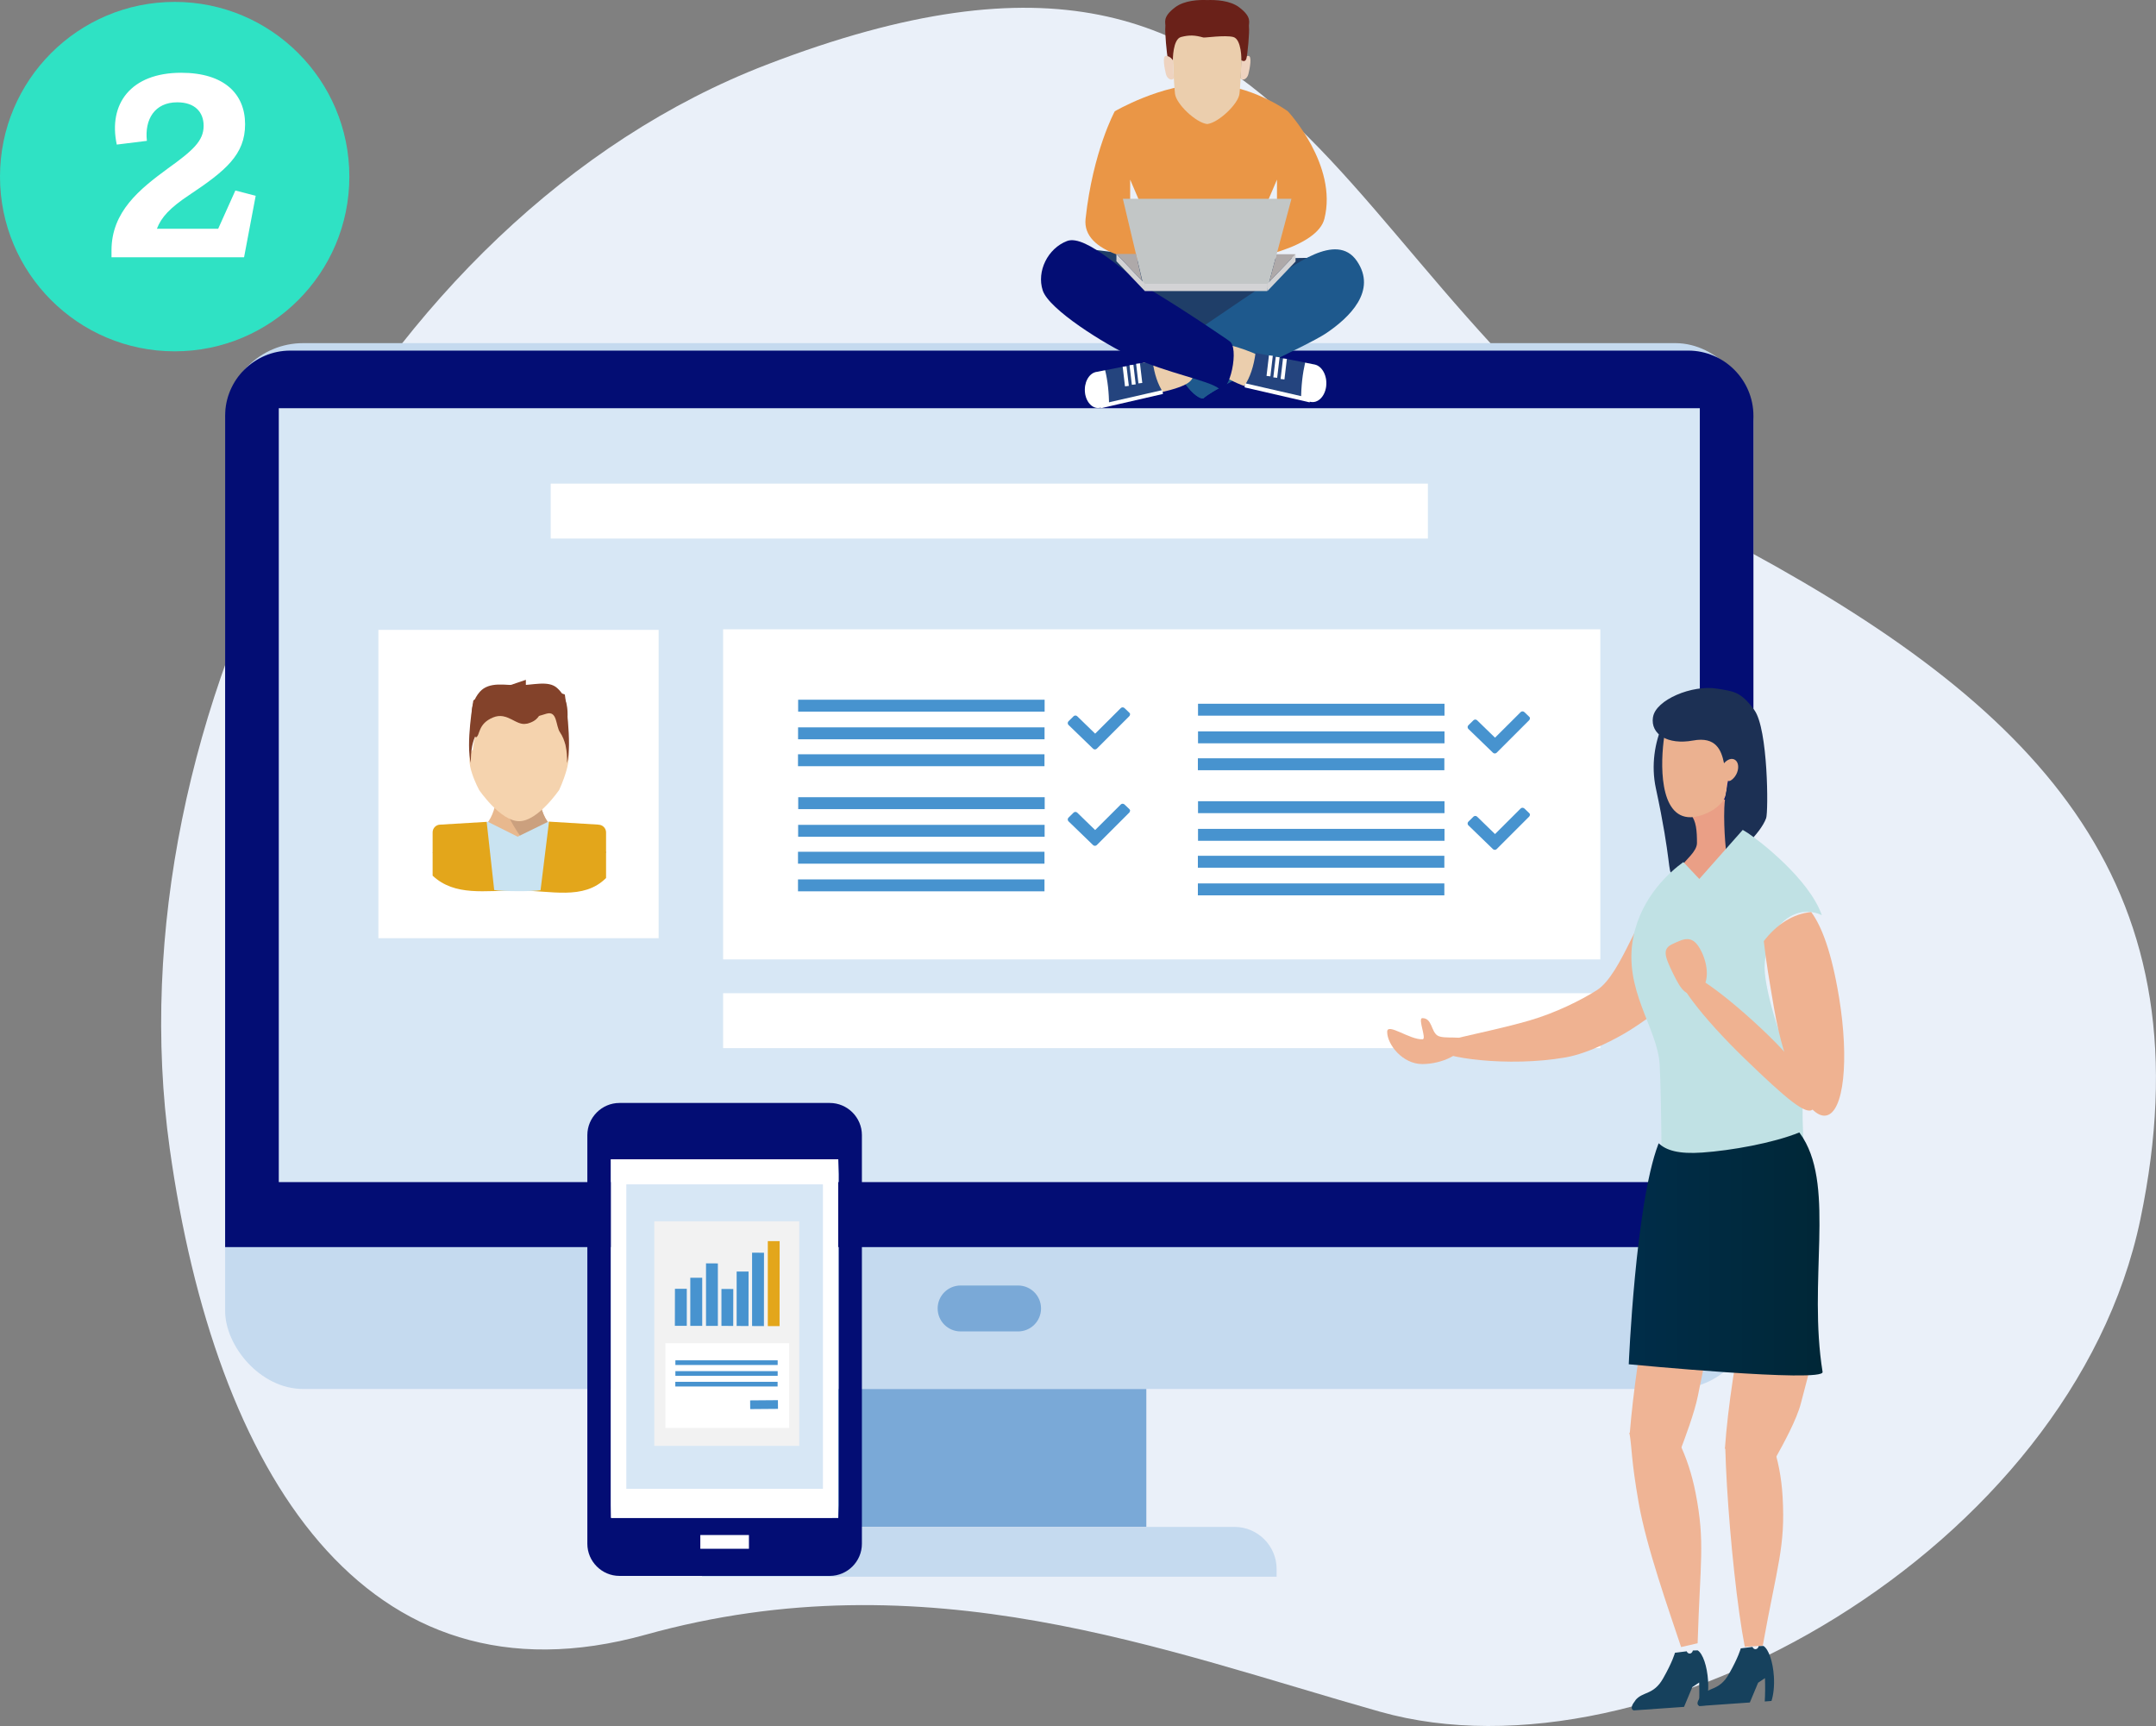 <?xml version="1.0" encoding="UTF-8"?><svg id="Calque_2" xmlns="http://www.w3.org/2000/svg" xmlns:xlink="http://www.w3.org/1999/xlink" viewBox="0 0 294.87 236.02"><rect x="0" y="0" width="294.87" height="236.02" fill="#808080" stroke="none"/><defs><style>.cls-1{fill:#ea9f86;}.cls-2,.cls-3,.cls-4,.cls-5,.cls-6{fill-rule:evenodd;}.cls-2,.cls-7{fill:#83422a;}.cls-8{fill:#030d74;}.cls-9{fill:#c9e3f1;}.cls-10{fill:#efb495;}.cls-3{fill:#f5d3ae;}.cls-11{fill:#c5daef;}.cls-4{fill:#cba07e;}.cls-12{fill:#eed3c0;}.cls-13{fill:#c0e1e4;}.cls-14{fill:#1e598d;}.cls-15{fill:#ea9646;}.cls-16{fill:#aea9a9;}.cls-17{fill:#d7e7f5;}.cls-18{fill:#24447e;}.cls-19{fill:#1f3e68;}.cls-20{fill:#4793cf;}.cls-21{fill:#ebcead;}.cls-22{fill:#ebb190;}.cls-23{fill:#fff;}.cls-24{fill:url(#Dégradé_sans_nom);}.cls-25{fill:#6a2119;}.cls-26{fill:#7aa9d7;}.cls-27{fill:#16415d;}.cls-28{fill:#f2f2f2;}.cls-29{fill:#e3a61b;}.cls-30{fill:#2fe2c4;}.cls-5{fill:#e8b88e;}.cls-31{fill:#eaf0f9;}.cls-32{fill:#1c3054;}.cls-6{fill:#2e6a3f;}.cls-33{fill:#efb291;}.cls-34{fill:#d3d3d5;}.cls-35{fill:#c2c6c6;}</style><linearGradient id="Dégradé_sans_nom" x1="222.77" y1="66.53" x2="249.29" y2="66.53" gradientTransform="translate(0 238) scale(1 -1)" gradientUnits="userSpaceOnUse"><stop offset="0" stop-color="#002d49"/><stop offset="1" stop-color="#002737"/></linearGradient></defs><g id="Calque_2-2"><g id="Layer_1"><path class="cls-31" d="M239.13,75.38C179.64,43.02,182.8-21.16,104.84,8.85,50.83,29.64,15,98.29,23.21,157.03c6.2,44.32,26.72,77.16,65.09,66.5,38.37-10.68,70.97,2.22,100.44,10.53,37.09,10.46,94.62-22.36,104-67.36,9.38-45-12.97-69.22-53.62-91.33Z"/><rect class="cls-11" x="30.79" y="46.92" width="209.02" height="143.01" rx="10.68" ry="10.68"/><path class="cls-8" d="M230.91,47.94H39.7c-4.9,0-8.91,4-8.91,8.91v113.68h209.02V56.85c0-4.9-4.01-8.91-8.91-8.91h0Z"/><rect class="cls-26" x="113.83" y="189.93" width="42.95" height="18.86"/><rect class="cls-17" x="38.13" y="55.82" width="194.35" height="105.82"/><path class="cls-26" d="M131.38,175.78h7.86c1.74,0,3.14,1.41,3.14,3.14h0c0,1.74-1.41,3.14-3.14,3.14h-7.86c-1.74,0-3.14-1.41-3.14-3.14h0c0-1.74,1.41-3.14,3.14-3.14Z"/><path class="cls-11" d="M174.6,215.6v-1.05c0-3.17-2.59-5.76-5.76-5.76h-67.06c-3.17,0-5.76,2.59-5.76,5.76v1.05h78.58Z"/><rect class="cls-23" x="98.9" y="86.05" width="119.97" height="45.14"/><rect class="cls-23" x="51.75" y="86.13" width="38.33" height="42.16"/><rect class="cls-23" x="98.9" y="135.81" width="119.97" height="7.51"/><rect class="cls-23" x="75.32" y="66.13" width="119.97" height="7.51"/><path class="cls-6" d="M59.18,116.57c1.32-1.24,4.04-1.71,6.47-2.57,2.47-.87,2.82-4.65,2.62-6.91l5.5-.39c-.2,2.26-.05,6.3,2.41,7.31,2.46,1,5.22,1.32,6.71,2.52-2.57,2.69-6.06,4.53-10.04,4.98h-3.7c-3.86-.43-7.37-2.23-9.98-4.94h0Z"/><path class="cls-5" d="M70.83,119.69c-2.33-.96-5.2-2.6-5.59-6.13,1.33-.48,2.07-1.8,2.44-3.29.98-.12,2.04-.18,3.15-.18s2.16.07,3.15.18c.38,1.49,1.12,2.81,2.44,3.29-.39,3.52-3.26,5.17-5.59,6.13h-.02Z"/><path class="cls-4" d="M73.7,117.48c.06.42-4.63-5.4-4.38-6.98.98-.12.41-.41,1.51-.41s2.16.07,3.15.18c.38,1.49,1.12,2.81,2.44,3.29-.39,3.52-.39,2.95-2.72,3.91h0Z"/><path class="cls-3" d="M77.32,101.9c1.46,1.27-.84,6.11-.84,6.11,0,0-2.9,4.28-5.48,4.28s-5.48-4.28-5.48-4.28c0,0-2.3-4.24-.84-5.5.3-3.59,2.29-6.79,6.32-6.79s6.01,2.6,6.31,6.19h0Z"/><path class="cls-2" d="M64.4,104.37c-.03-1.64.19-3.06.81-4.1.6-1,.82-3.18,2.55-2.68.84.24,2.56.73,3.65.73s2.48-.48,3.33-.73c1.51-.44,1.24,1.66,1.85,2.55.73,1.07,1.02,2.54.96,4.2.75-2.55-.3-9.37-.3-9.37,0,0-3.71-1.37-6.3-1.37-2.99,0-6.21,2.17-6.21,2.17,0,0-1.07,6.02-.33,8.59h-.02Z"/><path class="cls-29" d="M81.84,112.76l-6.75-.41-4.31,2.37-4.21-2.34-6.35.38c-.58,0-1.05.48-1.05,1.05v5.93c3.05,2.85,7.16,2.02,11.66,2.02s8.97,1.38,12.06-1.7v-6.24c0-.58-.48-1.05-1.05-1.05h0Z"/><path class="cls-9" d="M70.78,114.4l-4.04-2.02h-.18l1.03,9.32c1.04.2,5.33.21,6.34.03l1.15-9.33h-.18l-4.13,2.02h0Z"/><polygon class="cls-7" points="71.92 92.96 66.58 94.77 67.57 96.72 71.92 97.6 71.92 92.96"/><path class="cls-7" d="M72.03,98.97c1.58-.39,1.83-1.23,2.16-2.16.17-.48,1.31.12,1.87,1.07.6,1.02.63,2.41.94,2.55.52-.66.63-1.88.63-2.67,0-1.33-.23-2.59-1.43-3.68s-3.35-.37-5.34-.37c-1.69,0-3.94-.56-5.23.88-.86.97-1.12,2.09-1.12,3.16,0,.79.06,2.44.58,3.09.61-.28.21-1.84,2.33-2.73,2-.84,3.16,1.21,4.62.84h0Z"/><path class="cls-19" d="M149.62,34.15s11.65,1.53,16.53,1.36c4.87-.17,13.54-.26,13.54-.26,0,0,1.38,4.6-.58,6.31s-13.66,6.63-21.8,3.14-8.43-9.96-7.69-10.55h0Z"/><path class="cls-14" d="M160.23,47.59s9.88-6.81,13.45-9.12c3.11-2.02,9.08-6.87,11.89-2.79,2.81,4.09-1.02,7.74-4.17,9.87-2.74,1.85-14.59,6.95-16.84,8.93-1.44.08-4.58-4.42-4.34-6.89Z"/><path class="cls-14" d="M166.55,48.42c-.93-1.11-1.46-2.45-2.08-3.74-2.39,1.63-4.25,2.92-4.25,2.92-.24,2.47,2.89,6.97,4.34,6.89.88-.78,3.2-2.01,5.87-3.35-1.47-.63-2.84-1.46-3.89-2.71h0Z"/><path class="cls-21" d="M154.35,50.55s-2.34,1.73-2.85,2.65,1.43,1.39,1.43,1.39c0,0,7.34-.8,9.47-2.17,2.13-1.36-.49-3.36-2.19-3.36s-4.58.46-5.85,1.48h0Z"/><path class="cls-21" d="M166.17,50.65s3.24,2.47,6.63,2.72c3.4.26,4.68.77,4.68.77,0,0-1.96-3.67-4.17-4.95s-6.46-2.63-7.15-2.12-.51,1.96,0,3.57h0Z"/><path class="cls-18" d="M157.62,49.36l-7.77,1.52c-.98.24-1.63,1.53-1.45,2.87h0c.18,1.33,1.11,2.24,2.09,2l8.58-2.11c-.69-1.01-1.21-2.51-1.43-4.27h0Z"/><path class="cls-23" d="M151.14,50.63l-1.29.25c-.98.24-1.63,1.53-1.45,2.87h0c.18,1.33,1.11,2.24,2.09,2l1.19-.29h0c0-1.77-.19-3.42-.53-4.82h0Z"/><rect class="cls-23" x="153.7" y="50.11" width=".53" height="2.7" transform="translate(-4.98 18.45) rotate(-6.75)"/><rect class="cls-23" x="154.64" y="49.9" width=".53" height="2.7" transform="translate(-4.95 18.56) rotate(-6.75)"/><rect class="cls-23" x="155.54" y="49.7" width=".53" height="2.7" transform="translate(-4.92 18.67) rotate(-6.75)"/><polygon class="cls-23" points="159.05 53.87 150.56 55.82 150.49 55.28 158.98 53.34 159.05 53.87"/><path class="cls-8" d="M168.05,46.57s-5.1-3.54-10.33-6.71c-3.39-2.06-9.16-7.91-11.79-6.9s-4.17,4.13-3.32,6.75c.85,2.61,8.47,7.36,12.27,9.12,4.65,2.16,10.36,3.17,11.81,4.28,1.44,1.11,2.96-5.84,1.36-6.52h0Z"/><path class="cls-18" d="M171.72,48.26l8.13,1.58c1.02.25,1.7,1.6,1.52,2.99h0c-.18,1.4-1.16,2.34-2.18,2.09l-8.97-2.21c.73-1.05,1.26-2.63,1.5-4.47h0Z"/><path class="cls-23" d="M178.5,49.59l1.35.27c1.02.25,1.7,1.6,1.52,2.99h0c-.18,1.4-1.16,2.34-2.18,2.09l-1.24-.31h0c0-1.85.21-3.58.55-5.05Z"/><rect class="cls-23" x="174.15" y="50.19" width="2.83" height=".53" transform="translate(104.86 218.88) rotate(-83.26)"/><rect class="cls-23" x="173.17" y="49.96" width="2.83" height=".53" transform="translate(104.21 217.71) rotate(-83.26)"/><rect class="cls-23" x="172.23" y="49.76" width="2.83" height=".53" transform="translate(103.59 216.6) rotate(-83.26)"/><polygon class="cls-23" points="170.23 52.97 179.12 55.02 179.18 54.45 170.3 52.41 170.23 52.97"/><path class="cls-15" d="M176.14,15.22s-5.06-3.74-11.19-3.74-12.49,3.74-12.49,3.74c0,0-2.99,5.49-3.99,14.71-1,9.22,30.79,7.36,32.66,0s-4.99-14.71-4.99-14.71h0ZM154.57,29.8v-5.24l2.24,5.24h-2.24ZM174.65,29.8h-2.24l2.24-5.24v5.24Z"/><polygon class="cls-35" points="173.26 39.78 156.56 39.78 153.57 27.18 176.63 27.18 173.26 39.78"/><polygon class="cls-34" points="152.69 34.72 156.56 38.78 156.56 39.78 152.69 35.72 152.69 34.72"/><polygon class="cls-16" points="156.19 38.4 152.69 34.72 155.37 34.72 156.19 38.4"/><rect class="cls-34" x="156.56" y="38.81" width="16.76" height=".97"/><polygon class="cls-34" points="177.19 34.76 173.33 38.81 173.33 39.81 177.19 35.76 177.19 34.76"/><polygon class="cls-16" points="173.6 38.53 177.19 34.76 174.6 34.76 173.6 38.53"/><path class="cls-12" d="M169.79,8.24s.33-.56.92-.6.2,1.79.03,2.49c-.17.7-.84.97-1.08.57l.12-2.46h0Z"/><path class="cls-21" d="M169.87,3.79c-.08-1.93-2.84-1.54-4.76-1.74-1.93.2-4.68-.2-4.76,1.74-.08,1.96.18,7.59.35,9.02.16,1.43,2.9,4,4.41,4.15,1.51-.16,4.25-2.73,4.41-4.15.17-1.43.43-7.06.35-9.02h0Z"/><path class="cls-25" d="M169.48,1c-1.27-.96-3.25-1.03-4.38-.99-1.13-.05-3.11.03-4.38.99-1.85,1.4-1.25,2.1-1.34,2.7-.08.59.19,3.79.36,4.34s.67.2.67.2c0,0-.03-2.88,1.12-3.18,1.15-.3,1.92-.25,3.06.07.18.05,2.94-.36,4.08-.07,1.15.3,1.12,3.18,1.12,3.18,0,0,.49.35.67-.2.17-.55.45-3.74.36-4.34-.08-.59.51-1.3-1.34-2.7h.02Z"/><path class="cls-12" d="M160.41,8.24s-.33-.56-.92-.6c-.58-.04-.2,1.79-.03,2.49.17.7.84.97,1.08.57l-.12-2.46h0Z"/><path class="cls-20" d="M154.57,97.7c0-.09-.04-.18-.11-.24l-.67-.64c-.14-.13-.37-.13-.5,0l-3.51,3.5-2.45-2.38c-.07-.07-.16-.1-.25-.1s-.18.03-.25.1l-.7.69c-.13.13-.13.36,0,.49l3.37,3.26c.13.13.37.13.5,0l4.45-4.45c.07-.07.1-.15.1-.25h.02Z"/><rect class="cls-20" x="109.16" y="95.68" width="33.71" height="1.63"/><rect class="cls-20" x="109.15" y="99.46" width="33.71" height="1.63"/><rect class="cls-20" x="109.14" y="103.14" width="33.71" height="1.63"/><rect class="cls-20" x="109.17" y="109.01" width="33.71" height="1.63"/><rect class="cls-20" x="109.16" y="112.79" width="33.71" height="1.63"/><rect class="cls-20" x="109.14" y="116.47" width="33.71" height="1.63"/><path class="cls-20" d="M154.57,110.88c0-.09-.04-.18-.11-.24l-.67-.64c-.14-.13-.37-.13-.5,0l-3.51,3.5-2.45-2.38c-.07-.07-.16-.1-.25-.1s-.18.03-.25.1l-.7.69c-.13.13-.13.36,0,.49l3.37,3.26c.13.13.37.13.5,0l4.45-4.45c.07-.07.1-.15.1-.25h.02Z"/><rect class="cls-20" x="109.14" y="120.25" width="33.71" height="1.63"/><path class="cls-20" d="M209.26,98.25c0-.09-.04-.18-.11-.24l-.67-.64c-.14-.13-.37-.13-.5,0l-3.51,3.5-2.45-2.38c-.07-.07-.16-.1-.25-.1s-.18.03-.25.1l-.7.69c-.13.13-.13.36,0,.49l3.37,3.26c.13.13.37.13.5,0l4.45-4.45c.07-.07.1-.15.1-.25h.02Z"/><rect class="cls-20" x="163.85" y="96.23" width="33.71" height="1.63"/><rect class="cls-20" x="163.85" y="100.01" width="33.71" height="1.63"/><rect class="cls-20" x="163.83" y="103.69" width="33.71" height="1.63"/><rect class="cls-20" x="163.85" y="109.56" width="33.71" height="1.63"/><rect class="cls-20" x="163.85" y="113.34" width="33.71" height="1.63"/><rect class="cls-20" x="163.83" y="117.02" width="33.71" height="1.63"/><path class="cls-20" d="M209.26,111.43c0-.09-.04-.18-.11-.24l-.67-.64c-.14-.13-.37-.13-.5,0l-3.51,3.5-2.45-2.38c-.07-.07-.16-.1-.25-.1s-.18.03-.25.1l-.7.69c-.13.13-.13.36,0,.49l3.37,3.26c.13.13.37.13.5,0l4.45-4.45c.07-.07.1-.15.1-.25h.02Z"/><rect class="cls-20" x="163.83" y="120.8" width="33.71" height="1.63"/><path class="cls-8" d="M113.49,150.82h-28.77c-2.41,0-4.39,1.98-4.39,4.39v55.89c0,2.41,1.98,4.39,4.39,4.39h28.77c2.41,0,4.39-1.98,4.39-4.39v-55.89c0-2.41-1.98-4.39-4.39-4.39h0ZM114.72,205.83l-.07,1.73h-31.03l-.07-1.73v-47.31h-1.08,32.18l.07,2.01v45.3h0Z"/><rect class="cls-23" x="83.55" y="158.52" width="31.09" height="49.04"/><rect class="cls-23" x="95.78" y="209.9" width="6.65" height="1.88"/><rect class="cls-17" x="85.66" y="161.95" width="26.89" height="41.63"/><rect class="cls-28" x="89.48" y="167" width="19.83" height="30.71"/><polygon class="cls-20" points="93.93 181.29 92.3 181.29 92.31 176.23 93.93 176.23 93.93 181.29"/><polygon class="cls-20" points="96.04 181.3 94.41 181.3 94.41 174.72 96.04 174.72 96.04 181.3"/><polygon class="cls-20" points="98.18 181.3 96.56 181.3 96.56 172.75 98.18 172.76 98.18 181.3"/><polygon class="cls-20" points="100.28 181.31 98.67 181.3 98.67 176.25 100.29 176.26 100.28 181.31"/><polygon class="cls-20" points="102.37 181.32 100.75 181.31 100.75 173.87 102.38 173.87 102.37 181.32"/><polygon class="cls-20" points="104.48 181.33 102.86 181.32 102.86 171.29 104.49 171.3 104.48 181.33"/><polygon class="cls-29" points="106.62 181.33 105.01 181.33 105.01 169.71 106.63 169.71 106.62 181.33"/><rect class="cls-23" x="91" y="183.67" width="16.93" height="11.59"/><rect class="cls-20" x="92.37" y="186.01" width="13.99" height=".64"/><rect class="cls-20" x="92.37" y="187.49" width="13.99" height=".64"/><rect class="cls-20" x="92.36" y="188.95" width="13.99" height=".64"/><rect class="cls-20" x="102.6" y="191.47" width="3.8" height="1.19" transform="translate(-1.54 .85) rotate(-.46)"/><path class="cls-10" d="M242.43,197.48c.72,2.04,1.22,4.5,1.37,7.18.4,6.86-.73,9.34-2.71,20.36l-2.46.17c-1.03-5.27-2-14.65-2.44-22.04-.11-1.78-.18-3.53-.23-5.22l6.46-.45h0Z"/><path class="cls-10" d="M229.66,197.28c.94,1.91,1.74,4.28,2.25,6.91,1.31,6.73.61,9.34.27,20.51l-2.26.52c-1.68-5.06-4.74-13.65-5.8-19.7-1.06-6.06-.89-7.38-1.27-9.62l6.8,1.38h0Z"/><path class="cls-27" d="M232.66,231.9c1.02-1.25,2.48-.67,3.79-2.98,1.32-2.31,1.63-3.52,1.63-3.52l1.6-.2c.08.19.25.33.44.31.2-.02.36-.19.41-.42l.66-.02c.7.45,1.29,2.13,1.42,4.18.08,1.32-.06,2.51-.33,3.34l-.92.07c.06-.95.07-2.04.03-3.19l-.94.63-1.13,2.7-6.86.48s-.79-.13.22-1.38h0Z"/><path class="cls-27" d="M223.66,232.5c1.02-1.25,2.48-.67,3.79-2.98,1.32-2.31,1.63-3.52,1.63-3.52l1.6-.2c.08.19.25.33.44.31.2-.02.36-.19.41-.42l.66-.02c.7.45,1.29,2.13,1.42,4.18.08,1.32-.06,2.51-.33,3.34l-.92.07c.06-.95.07-2.04.03-3.19l-.94.63-1.13,2.7-6.86.48s-.79-.13.22-1.38h0Z"/><path class="cls-10" d="M242.9,199.25c.95-1.71,2.84-5.13,3.41-7.39,1.31-5.25,2.58-7.33.4-17.2l-6.74-.16c-1.43,4.5-2.89,12.61-3.63,19.04-.18,1.55-.32,3.07-.43,4.55l6.97,1.17h0Z"/><path class="cls-10" d="M228.17,197.02c.77-1.73,2.3-5.2,2.8-7.47,1.14-5.26,2.16-7.39.78-17.14l-5.12.06c-1.21,4.54-2.54,12.65-3.29,19.08-.18,1.55-.33,3.07-.45,4.55l5.27.93h0Z"/><path class="cls-10" d="M229.78,198.41c.66-1.75,1.98-5.25,2.43-7.52,1.04-5.28,1.91-7.42,1.01-17.11l-4.15.19c-1.08,4.55-2.34,12.68-3.08,19.12-.18,1.55-.33,3.06-.46,4.54l4.25.79h0Z"/><path class="cls-33" d="M232.14,130.92c.91,1.7-3.22,6.16-9.22,9.95-1.73,1.08-5.55,3.14-8.75,3.71-7.96,1.4-17.16.03-17.81-1.19-.58-1.1,6.26-1.95,12.8-3.84,3.59-1.04,7.09-2.79,9.22-4.14,3.54-2.23,6.06-11.88,8.43-12.4,1.67-.36,4.95,7.21,5.33,7.91Z"/><path class="cls-33" d="M200.26,142.36c0,1.73-3.04,3.14-5.74,3.14s-4.8-2.68-4.8-4.41c0-1.3,3.11,1.13,4.85,1.02.58-.04-.71-2.89-.04-2.89,1.35,0,1.18,1.81,2.07,2.38.88.57,3.67-.1,3.67.77h0Z"/><path class="cls-32" d="M226.47,107.8c2.14,9.92,1.64,11.72,2.23,11.59,3.19-.69,7.26-5.91,7.26-12.42s-2.1-11.78-4.69-11.78-6.17,6.27-4.8,12.61Z"/><path class="cls-1" d="M239.34,118.65c-1.07.55-2.34,2.15-3.56,2.59-2.53.92-4.64-2.07-5.8-2.78.46-.83,2.11-1.99,2.11-3.19,0-1.63-.09-3.05-.88-3.91v-2.04h4.75c.21,3.79,1.49,7.11,3.39,9.32h0Z"/><path class="cls-22" d="M227.62,100.7c.53-3.45,3.47-2.83,5.61-2.28,1.38.35,2.57.92,3.09,2.95.31-.33.64.57.99.68.73.22,1.11.67.87,1.98-.24,1.32-1.02,3-1.74,2.78-.03,0-.07-.03-.1-.05-.25,1.05-.13,1.98-.66,2.71-1.06,1.45-3.09,2.25-4.44,2.28-4.4.07-4.15-7.61-3.62-11.06h0Z"/><path class="cls-32" d="M226.08,98.06c.35-2.36,5.36-4.47,8.79-3.89,2.19.37,3.19.35,5.07,2.93,1.88,2.58,1.93,13.9,1.61,14.78-.78,2.15-4.23,5.3-5.3,5.35-.15,0-.53-3.76-.42-6.76.07-1.93.63-3.53.58-3.6.38-.13.76-.45,1.03-.93.44-.81.37-1.73-.17-2.05-.43-.27-1.03-.05-1.48.48-.36-1.79-1.1-3.69-4.24-3.11-3.43.63-5.84-.83-5.48-3.19h0Z"/><path class="cls-13" d="M246.58,148.44c-2.65-4.25-5.24-12.95-5.24-16.1,0-4.23,2.62-7.66,5.85-7.66.69,0,1.36.17,1.98.46-1.76-4.97-8.54-10.18-10.12-11.23-.24-.16-.48-.3-.7-.43l-5.94,6.71-2.18-2.31c-1.8,1.3-5.71,4.68-6.83,10.19-1.48,7.25,3.34,12.51,3.59,17.56.26,5.05.26,14.55.26,14.55h19.77s-.7-5-.43-11.75h0Z"/><path class="cls-24" d="M246.62,155.63c-.17-.27-.35-.53-.53-.78-3.59,1.46-9.37,2.48-13.28,2.75-3.2.23-4.96-.3-5.95-1.27-.03.05-.05.1-.07.16-3.12,8.22-4.03,30.06-4.03,30.06,0,0,26.76,2.57,26.51,1.05-2-12.39,1.67-24.96-2.66-31.98h0Z"/><path class="cls-33" d="M247.73,124.71c-2.49.23-4.75,1.69-6.5,3.98.26,2.51.8,5.66,1.4,9.17,1.46,8.51,4.64,15.08,7.1,14.68s3.19-7.6,1.8-16.11c-1.03-6.27-2.39-9.78-3.81-11.71h0Z"/><path class="cls-33" d="M247.95,151.68c-.9.87-3.54-1.32-9.36-6.95-5.82-5.63-9.82-10.91-8.92-11.78s6.36,2.99,12.18,8.62c5.82,5.63,7,9.23,6.1,10.1Z"/><path class="cls-33" d="M232.69,130.08c1.18,2.43.94,4.93-.53,5.59-1.47.67-2.16-.13-3.34-2.55-1.18-2.43-1.5-3.39-.04-4.05,1.47-.67,2.73-1.41,3.9,1.01h0Z"/></g><circle class="cls-30" cx="23.89" cy="24.15" r="23.89"/><path class="cls-23" d="M21.46,31.28h8.38l2.35-5.23,2.78.72-1.59,8.41H15.25v-.94c0-5.31,3.86-8.38,7.69-11.19,3.47-2.49,4.91-3.79,4.91-5.85,0-1.84-1.16-3.21-3.61-3.21-3.1,0-4.48,2.35-4.15,5.27l-4.12.51c-1.19-5.56,1.91-9.82,8.81-9.82,5.88,0,8.74,2.89,8.74,7.04s-2.64,6.35-7.69,9.71c-2.6,1.73-3.79,3.03-4.37,4.58Z"/></g></svg>